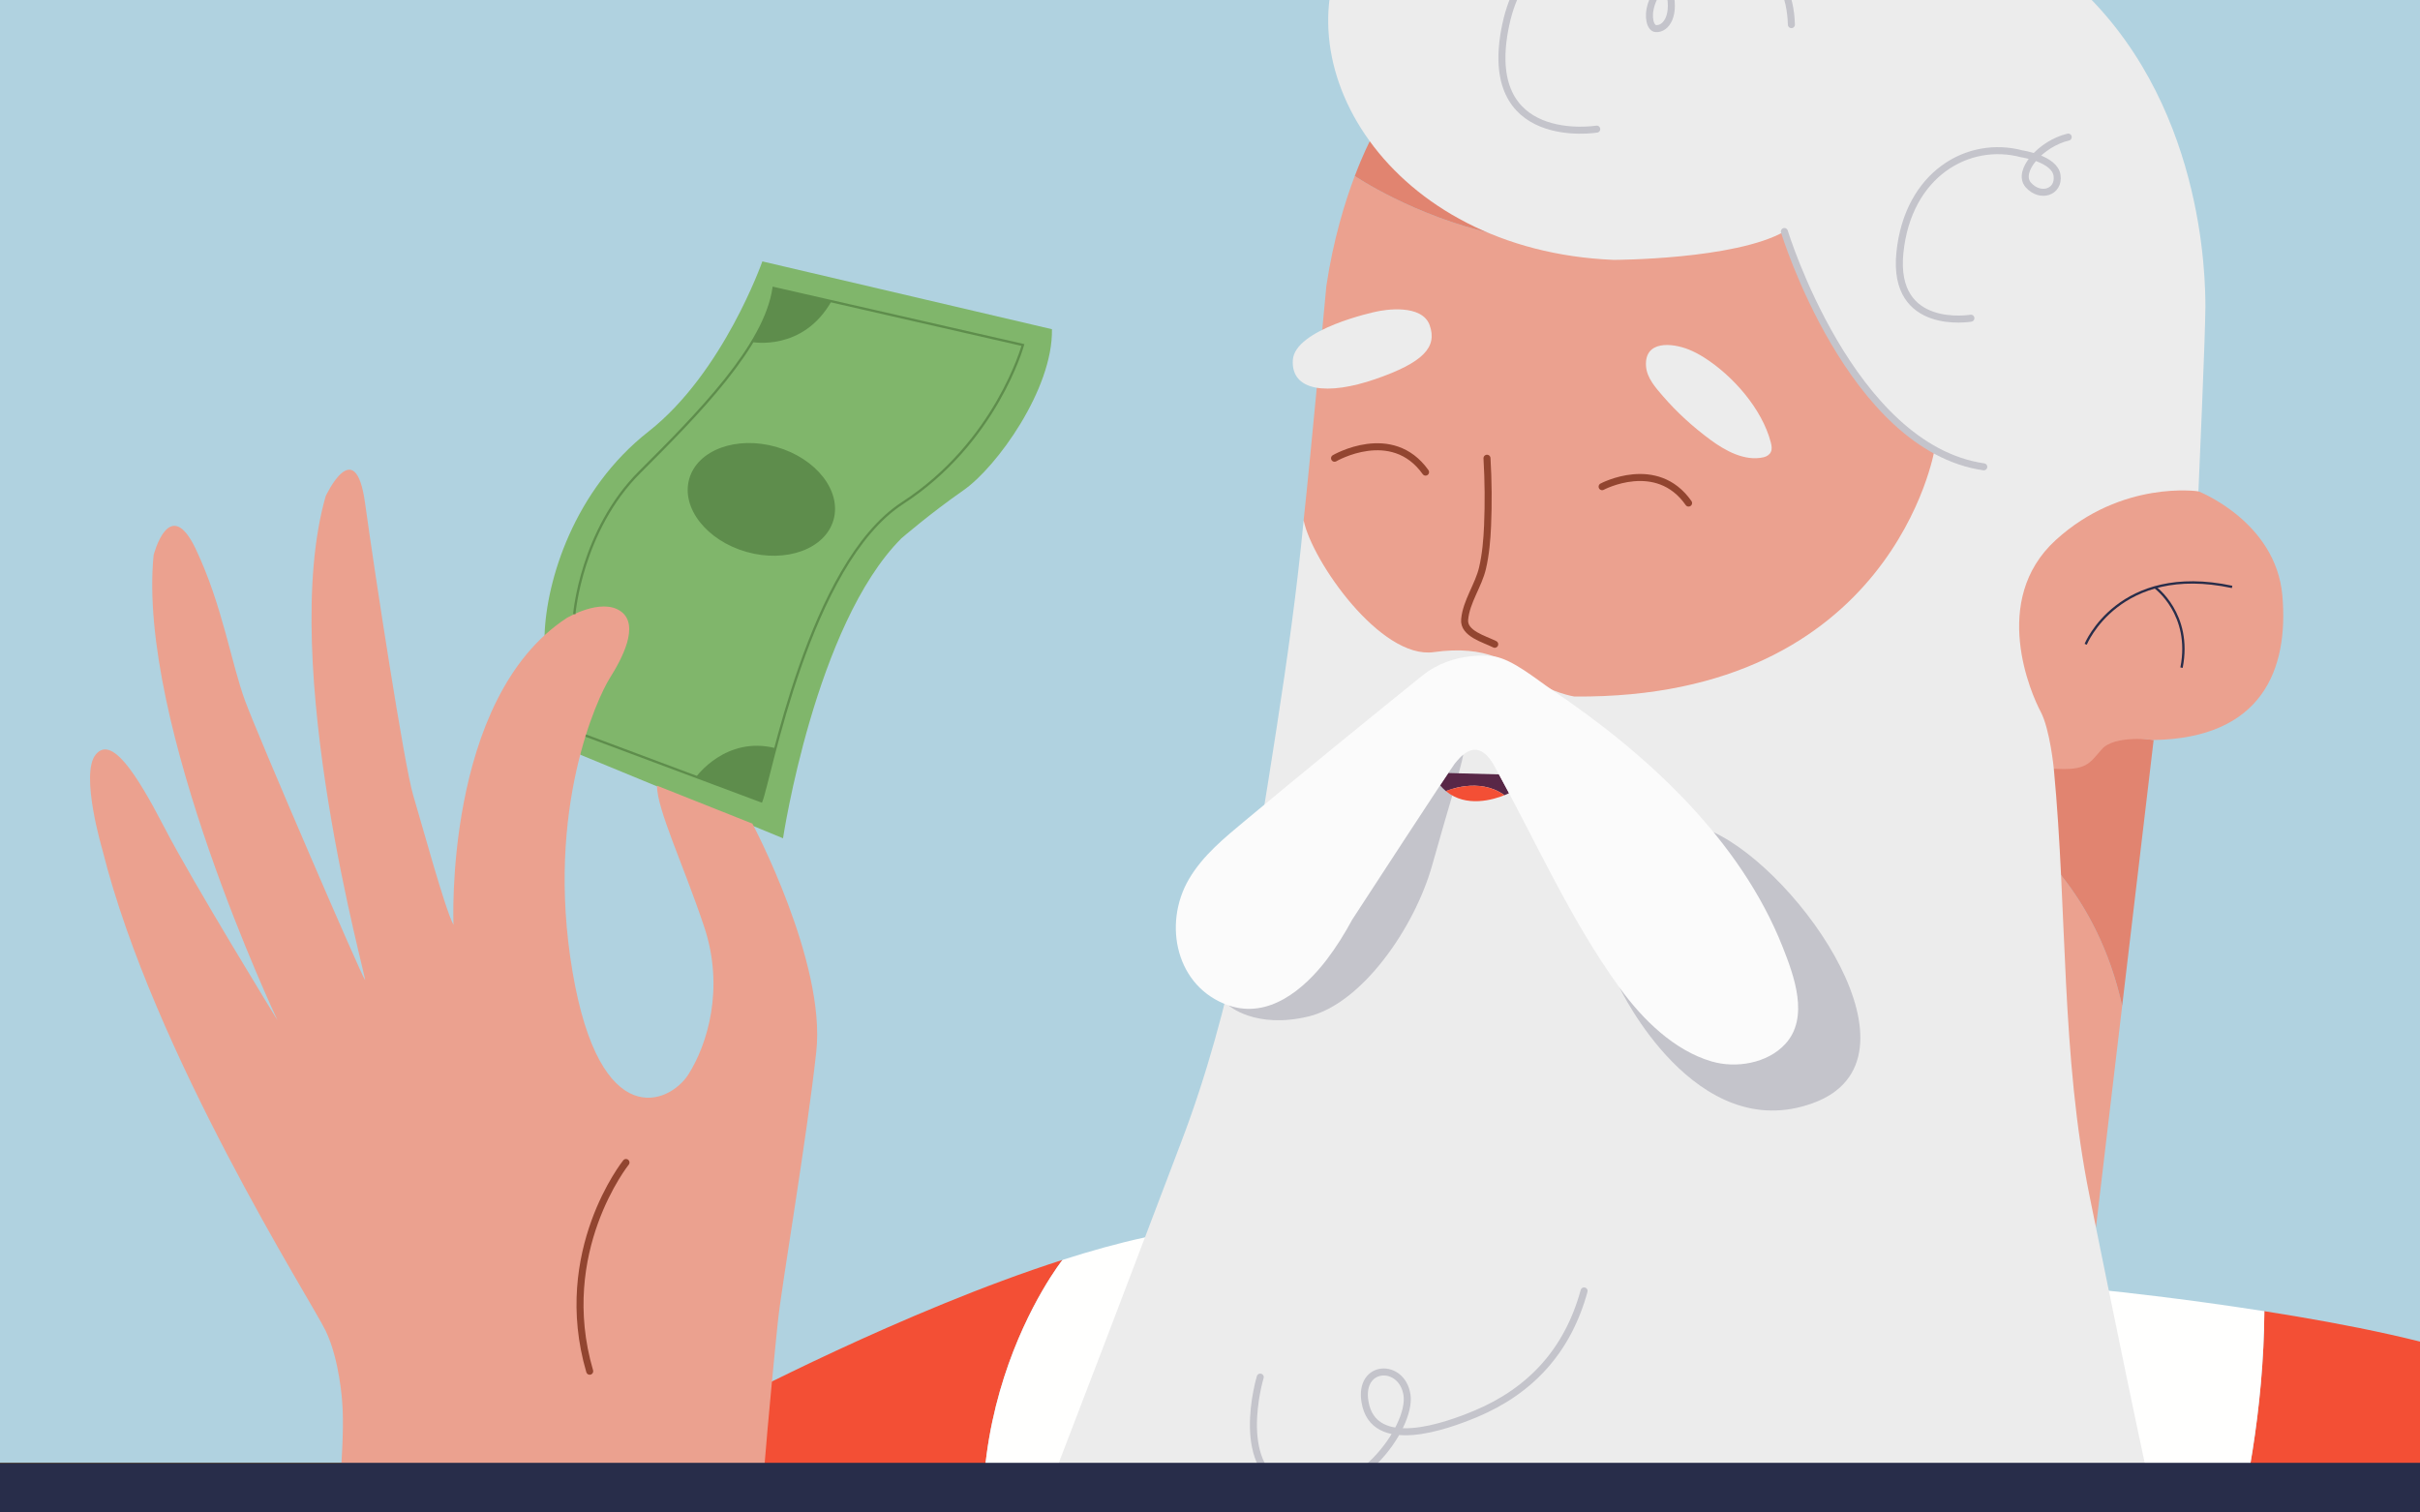 <?xml version="1.0" encoding="utf-8"?>
<!-- Generator: Adobe Illustrator 25.0.1, SVG Export Plug-In . SVG Version: 6.00 Build 0)  -->
<svg version="1.1" id="Layer_1" xmlns="http://www.w3.org/2000/svg" xmlns:xlink="http://www.w3.org/1999/xlink" x="0px" y="0px"
	 width="400px" height="250px" viewBox="0 0 400 250" style="enable-background:new 0 0 400 250;" xml:space="preserve">
<style type="text/css">
	.st0{fill:#B0D2E0;}
	.st1{fill:#FFB300;}
	.st2{clip-path:url(#SVGID_2_);}
	.st3{fill:#80B66B;}
	.st4{fill:#EBA18F;}
	.st5{fill:#E18470;}
	.st6{fill:#F34F35;}
	.st7{fill:#FFFFFE;}
	.st8{fill:none;}
	.st9{fill:#ECECEC;}
	.st10{fill:#C3C4C9;}
	.st11{fill:#C4C4CB;}
	.st12{fill:none;stroke:#C4C4CB;stroke-width:1.16;stroke-linecap:round;stroke-linejoin:round;stroke-miterlimit:10;}
	.st13{fill:#582747;}
	.st14{fill:none;stroke:#282D4A;stroke-width:0.387;stroke-miterlimit:10;}
	.st15{fill:none;stroke:#924530;stroke-width:1.16;stroke-linecap:round;stroke-linejoin:round;stroke-miterlimit:10;}
	.st16{fill:none;stroke:#AB1A02;stroke-width:1.546;stroke-linecap:round;stroke-linejoin:round;stroke-miterlimit:10;}
	.st17{fill:#5B2B4A;}
	.st18{fill:#FAF4F1;}
	.st19{fill:#FFFFFF;}
	.st20{fill:none;stroke:#5E8D4C;stroke-width:0.387;stroke-miterlimit:10;}
	.st21{fill:#5E8D4C;}
	.st22{fill:#FBFBFB;}
	.st23{fill:#282D4A;}
</style>
<rect class="st0" width="400" height="250"/>
<rect y="241.792" class="st1" width="400" height="8.208"/>
<g>
	<defs>
		<rect id="SVGID_1_" width="400" height="250"/>
	</defs>
	<clipPath id="SVGID_2_">
		<use xlink:href="#SVGID_1_"  style="overflow:visible;"/>
	</clipPath>
	<g class="st2">
		<path class="st3" d="M95.91,124.746l33.516,13.813c0,0,5.319-35.33,19.565-49.576
			c0,0,4.749-4.114,10.257-7.945c5.508-3.831,14.816-16.748,14.626-26.625
			l-47.867-11.207c0,0-6.458,18.425-18.805,28.112s-16.911,24.647-17.193,33.693
			L95.91,124.746z"/>
		<g>
			<path class="st4" d="M329.556,134.524l-1.659,5.71l18.541,62.647l4.333-36.614
				C346.667,147.722,335.462,138.318,329.556,134.524z"/>
			<path class="st5" d="M341.936,120.558l-10.419,7.216l-1.961,6.75
				c5.907,3.793,17.111,13.198,21.216,31.743l5.202-43.952L341.936,120.558z"/>
		</g>
		<path class="st4" d="M363.377,81.213c0,0,12.8,4.981,13.872,17.226
			c1.071,12.245-3.367,23.571-21.275,23.877c0,0-6.428-0.918-8.571,1.531
			s-2.544,3.525-7.93,3.217l-12.733-5.972c0,0-10.255-0.765-4.898-14.846
			c5.357-14.081,5.357-14.081,5.357-14.081l12.551-9.949l14.081-5.051
			L363.377,81.213z"/>
		<g>
			<path class="st4" d="M327.897,60.328c0,0-0.735-6.929-10.595-17.322
				c-9.86-10.393,9.86-2.665-9.86-10.393
				c-6.405-2.51-10.447-4.148-12.988-5.217
				c-32.207,27.921-70.525,1.691-70.525,1.691l0,0
				c-1.588,4.202-3.557,10.498-4.695,18.182c0,0-2.591,28.022-3.757,38.738
				l1.092,20.482l5.9,15.422l70.37,7.954l16.468-9.308l10.985-18.419
				l11.133-23.214L327.897,60.328z"/>
			<path class="st5" d="M290.281,25.415l0.106,0.003
				C290.387,25.418,290.313,25.403,290.281,25.415z"/>
			<path class="st5" d="M294.455,27.397c-3.973-1.671-4.271-1.948-4.174-1.982
				l-63.869-2.065c0,0-1.096,2.072-2.482,5.739l0,0
				C223.93,29.088,262.248,55.318,294.455,27.397z"/>
		</g>
		<g>
			<path class="st6" d="M374.275,216.729c-0.229,32.471-11.879,59.887-11.879,59.887h-195.055
				c-14.689-39.488,8.282-68.367,8.282-68.368
				c-26.276,8.423-55.313,23.8-55.313,23.8l-11.811,41.556
				c-33.245,13.123-96.239,82.358-96.239,82.358c-5.67,21.885,0,86.023,0,86.023h400.465
				V225.758C403.506,221.916,387.804,218.849,374.275,216.729z"/>
			<path class="st7" d="M167.341,276.617h195.055c0,0,11.649-27.416,11.879-59.887
				c-13.853-2.171-25.429-3.349-25.429-3.349s-130.988-15.013-159.598-8.851
				c-4.333,0.933-8.935,2.217-13.625,3.72
				C175.622,208.249,152.652,237.128,167.341,276.617z"/>
		</g>
		<path class="st7" d="M225.333,441.987c0,0-31.723-44.922-37.084-63.163l165.823,11.222
			l-11.269,23.384l-26.064,28.557H225.333z"/>
		<g>
			<path class="st8" d="M319.788,416.052c0.187,0.027,0.378,0.042,0.57,0.05
				C320.166,416.087,319.978,416.069,319.788,416.052z"/>
			<path class="st9" d="M373.248,317.018c-11.685-39.032-19.72-79.323-27.843-119.216
				c-4.786-23.504-3.674-47.03-5.932-70.739c0,0-0.637-6.546-2.171-9.422
				c-1.534-2.876-8.436-18.406,2.492-28.376s23.583-8.053,23.583-8.053
				s1.15-25.883,1.15-30.485c0-4.601-0.192-34.319-21.857-53.684
				c0,0-13.229-13.038-32.594-16.872c0,0-10.737-18.022-30.485-13.229
				c0,0-17.04,3.767-21.366,16.551c0,0-22.137-15.187-34.75,5.663
				c-12.613,20.85,5.92,52.254,43.245,53.799c0,0,20.012-0.026,28.218-4.688
				c0,0,7.624,25.933,24.827,36.052c0,0-6.863,41.28-59.554,40.809
				c0,0-3.91-0.625-7.198-3.091c-3.288-2.466-7.26-5.48-16.028-4.247
				c-8.767,1.233-20.137-15.069-21.507-21.781
				c-1.099,11.455-2.696,22.879-4.459,34.248
				c-3.627,23.39-7.324,46.347-15.795,68.558
				c-5.698,14.94-11.338,29.902-17.088,44.822
				c-4.839,12.558-9.555,25.201-14.884,37.563
				c-6.131,14.224-12.846,36.642-2.451,54.837
				c0.017,0.005,13.969,3.956,21.228-9.932l-9.529,22.908
				c0,0-8.043,30.239,21.668,55.711l0,0c0,0,23.053,10.395,32.645-4.678l-7.583,20.194
				c0,0,8.106,33.776,45.125,28.912c0,0,28.642-3.783,39.72-26.48l6.124-8.478
				c0,0,3.371,10.973,9.59,11.858c0.19,0.017,0.378,0.035,0.57,0.05
				c0.025,0.001,0.05,0.005,0.075,0.006c14.915,1.168,36.621-2.358,50.112-28.025
				C370.546,388.083,385.948,359.441,373.248,317.018z"/>
			<path class="st10" d="M160.802,326.037c2.671,4.674,6.469,9.07,11.698,12.977
				l9.529-22.908C174.771,329.992,160.82,326.042,160.802,326.037z"/>
			<path class="st10" d="M194.168,394.724L194.168,394.724
				c6.431,5.513,14.629,10.804,25.062,15.516l7.583-20.194
				C217.221,405.12,194.168,394.724,194.168,394.724z"/>
			<path class="st10" d="M310.199,404.194l-6.124,8.478c0,0,6.477,2.564,15.713,3.38
				C313.57,415.167,310.199,404.194,310.199,404.194z"/>
			<path class="st9" d="M320.434,416.108c-0.025-0.001-0.05-0.005-0.075-0.006
				C320.384,416.104,320.409,416.106,320.434,416.108z"/>
		</g>
		<path class="st11" d="M203.082,166.186c0,0,4.37,3.947,13.191,1.829
			c8.821-2.117,17.554-14.643,20.465-25.053c2.911-10.409,4.678-15.704,5.118-18.217
			h-3.353L203.082,166.186z"/>
		<path class="st11" d="M267.727,163.293c0,0,12.46,26.208,31.994,19.019
			c19.534-7.189-2.19-38.101-16.488-44.757L267.727,163.293z"/>
		<path class="st12" d="M267.727,293.894c-0.495,8.938,1.087,19.805,7.346,26.607
			c3.119,3.389,7.735,5.684,12.411,5.312c4.726-0.376,8.542-3.391,8.813-8.318
			c0.108-1.968-0.152-4.385-1.217-6.089c-1.161-1.859-3.354-2.091-4.802-0.489
			c-2.786,3.084-1.181,7.73,0.847,10.719c3.658,5.392,9.855,5.62,15.343,2.876
			c11.33-5.665,10.91-27.695,9.651-34.828"/>
		<path class="st12" d="M208.305,227.624c0,0-4.809,15.89,5.436,18.608
			c10.239,2.717,19.643-10.231,18.819-15.672c-0.808-5.33-7.962-5.095-6.946,1.12
			c1.379,8.428,13.434,4.055,18.29,2.025c9.215-3.852,15.267-10.592,17.927-20.325"
			/>
		<path class="st12" d="M263.923,21.343c0,0-19.384,3.165-15.033-17.274
			c4.352-20.439,25.582-10.549,26.901-6.066s-0.396,6.857-2.11,6.725
			c-1.714-0.132-2.374-7.121,6.593-10.945c8.967-3.824,15.56,0.791,15.824,10.285
			"/>
		<path class="st12" d="M325.768,52.595c0,0-13.055,2.242-11.736-10.813
			c1.319-13.055,11.34-18.725,20.175-16.351c0,0,5.406,0.791,5.802,3.56
			s-2.769,3.824-4.747,1.582c-1.978-2.242,2.11-6.857,6.593-7.912"/>
		<g>
			<path class="st13" d="M247.761,128.001l-8.374-0.226l-1.35,2.028
				c0.305,0.366,0.627,0.681,0.96,0.96c0.078-0.034,5.468-2.39,9.673,0.676
				c0.477-0.193,0.757-0.338,0.757-0.338L247.761,128.001z"/>
			<path class="st6" d="M238.997,130.762c3.345,2.798,7.896,1.396,9.673,0.676
				C244.466,128.373,239.075,130.728,238.997,130.762z"/>
		</g>
		<path class="st14" d="M344.741,106.491c0,0,5.489-13.473,24.202-9.481"/>
		<path class="st14" d="M356.202,97.075c0,0,6.129,4.425,4.382,13.283"/>
		<path class="st9" d="M227.346,51.538c0,0-13.363,2.829-13.656,7.998
			s5.755,5.852,13.656,3.121s10.242-5.267,8.974-8.876
			C235.052,50.172,228.814,51.183,227.346,51.538z"/>
		<path class="st9" d="M281.631,59.068c-0.802-0.506-1.622-0.938-2.451-1.275
			c-2.818-1.147-7.42-1.56-7.109,2.754c0.139,1.925,1.594,3.545,2.799,4.94
			c2.323,2.689,4.974,5.091,7.831,7.2c2.419,1.785,5.687,3.62,8.806,2.892
			c0.503-0.117,0.99-0.417,1.204-0.888c0.22-0.483,0.118-1.046-0.015-1.559
			C291.257,67.573,286.402,62.076,281.631,59.068z"/>
		<path class="st15" d="M220.586,75.742c0,0,9.477-5.529,15.043,2.294"/>
		<path class="st15" d="M264.812,80.442c0,0,9.026-4.814,14.291,2.708"/>
		<path class="st15" d="M245.784,75.742c0.216,3.715,0.255,7.454,0.095,11.171
			c-0.099,2.309-0.302,4.706-0.835,6.992c-0.677,2.899-2.677,5.497-2.953,8.488
			c-0.217,2.349,3.263,3.234,4.971,4.099"/>
		<path class="st16" d="M130.75,298.46c0,0,8.448,130.763,11.968,143.527"/>
		<path class="st17" d="M125.058,291.018l0.651,30.287c0.956-1.642,1.671-2.963,2.126-3.869
			C131.215,310.692,132.615,296.734,125.058,291.018z"/>
		<path class="st17" d="M46.413,309.854c-0.527,0.377-1.046,0.756-1.547,1.14
			c0,0-36.963,28.627-32.777,54.371c1.881,11.57,9.429,16.838,19.657,17.938l0,0
			L46.413,309.854z"/>
		<path class="st18" d="M51.21,285.831l-4.797,24.024l-14.666,73.45
			c4.808,0.517,10.21,0.11,15.894-0.995l15.434-95.665
			C55.937,286.322,51.21,285.831,51.21,285.831z"/>
		<path class="st19" d="M63.075,286.645l-15.434,95.665
			c9.128-1.774,18.983-5.353,28.287-9.827c7.406-3.562,14.328-8.68,20.562-14.397
			l9.087-73.705C91.393,287.244,74.266,287.152,63.075,286.645z"/>
		<path class="st18" d="M125.058,291.018l-0.31-14.401
			c-4.542,3.749-11.417,6.198-19.172,7.764l-9.087,73.705
			c13.999-12.84,24.521-28.706,29.22-36.78L125.058,291.018z"/>
		<path class="st4" d="M51.21,285.831c0,0,6.407-41.412,5.353-54.058
			c0,0-0.403-6.955-2.731-11.803c-2.327-4.847-28.462-45.735-36.892-79.457
			c0,0-3.74-12.531-1.14-15.768s6.663,2.939,11.376,12.04
			c4.713,9.101,18.69,31.854,18.69,31.854s-23.24-49.081-20.477-76.872
			c0,0,2.6-10.239,6.988-0.975s5.851,18.852,8.126,25.028
			c2.275,6.176,19.34,45.668,19.827,46.155
			c0.488,0.488-14.464-52.168-6.501-79.959c0,0,4.899-10.574,6.512,1.132
			s6.489,43.428,7.952,48.288c1.463,4.861,5.201,18.675,6.663,21.437
			c0,0-1.625-37.379,18.69-50.706c0,0,5.688-3.413,8.938-1.138
			s0.163,7.963-1.788,11.051c-1.95,3.088-10.726,21.54-6.176,48.474
			c4.551,26.934,16.089,21.896,19.177,17.021c3.088-4.876,6.013-14.139,2.6-24.378
			c-3.413-10.239-7.801-19.366-7.801-23.334l15.764,6.27
			c0,0,12.189,22.915,10.564,37.704c-1.625,14.789-5.688,38.354-6.338,44.53
			c-0.65,6.176-4.754,46.935-3.84,58.246
			C124.748,276.617,127.411,295.597,51.21,285.831z"/>
		<path class="st15" d="M103.468,192.151c0,0-11.788,14.717-5.998,34.5"/>
		<path class="st20" d="M94.927,101.511c0,0,1.119-13.808,10.806-23.476
			s20.756-20.892,22.14-30.424l41.205,9.411c0,0-4.407,16.082-19.899,26.128
			s-21.873,45.585-23.345,49.286l-29.019-10.851"/>
		<path class="st21" d="M115.07,128.411c0,0,4.872-6.828,13.097-4.749l-2.333,8.774
			L115.07,128.411z"/>
		<path class="st21" d="M124.322,56.538c0,0,8.379,1.612,13.11-6.744l-9.559-2.183
			C127.873,47.611,126.751,52.896,124.322,56.538z"/>
		
			<ellipse transform="matrix(0.274 -0.962 0.962 0.274 11.997 180.93)" class="st21" cx="125.775" cy="82.523" rx="9.016" ry="12.394"/>
		<path class="st22" d="M246.975,108.499c-0-0-6.568-1.119-11.93,3.211
			c-9.773,7.893-19.517,15.826-29.165,23.872c-3.456,2.882-7.064,5.798-9.367,9.739
			c-4.353,7.453-2.116,17.877,6.569,20.865c6.596,2.269,12.454-2.645,16.217-7.574
			c1.594-2.088,2.977-4.334,4.231-6.64c0,0,16.219-24.925,16.934-25.759
			c0.716-0.835,3.599-4.89,6.51,0.358c6.809,12.274,12.479,25.311,20.752,36.722
			c3.734,5.15,8.935,10.326,15.194,12.155c4.042,1.181,9.198,0.316,12.144-2.86
			c4.05-4.367,1.482-11.275-0.397-16.034
			c-7.036-17.826-22.514-32.015-38.166-42.546
			C253.937,112.281,250.078,109.027,246.975,108.499z"/>
		<path class="st12" d="M294.938,38.267c0,0,10.902,35.687,32.959,38.897"/>
	</g>
</g>
<rect y="241.792" class="st23" width="400" height="8.208"/>
</svg>

